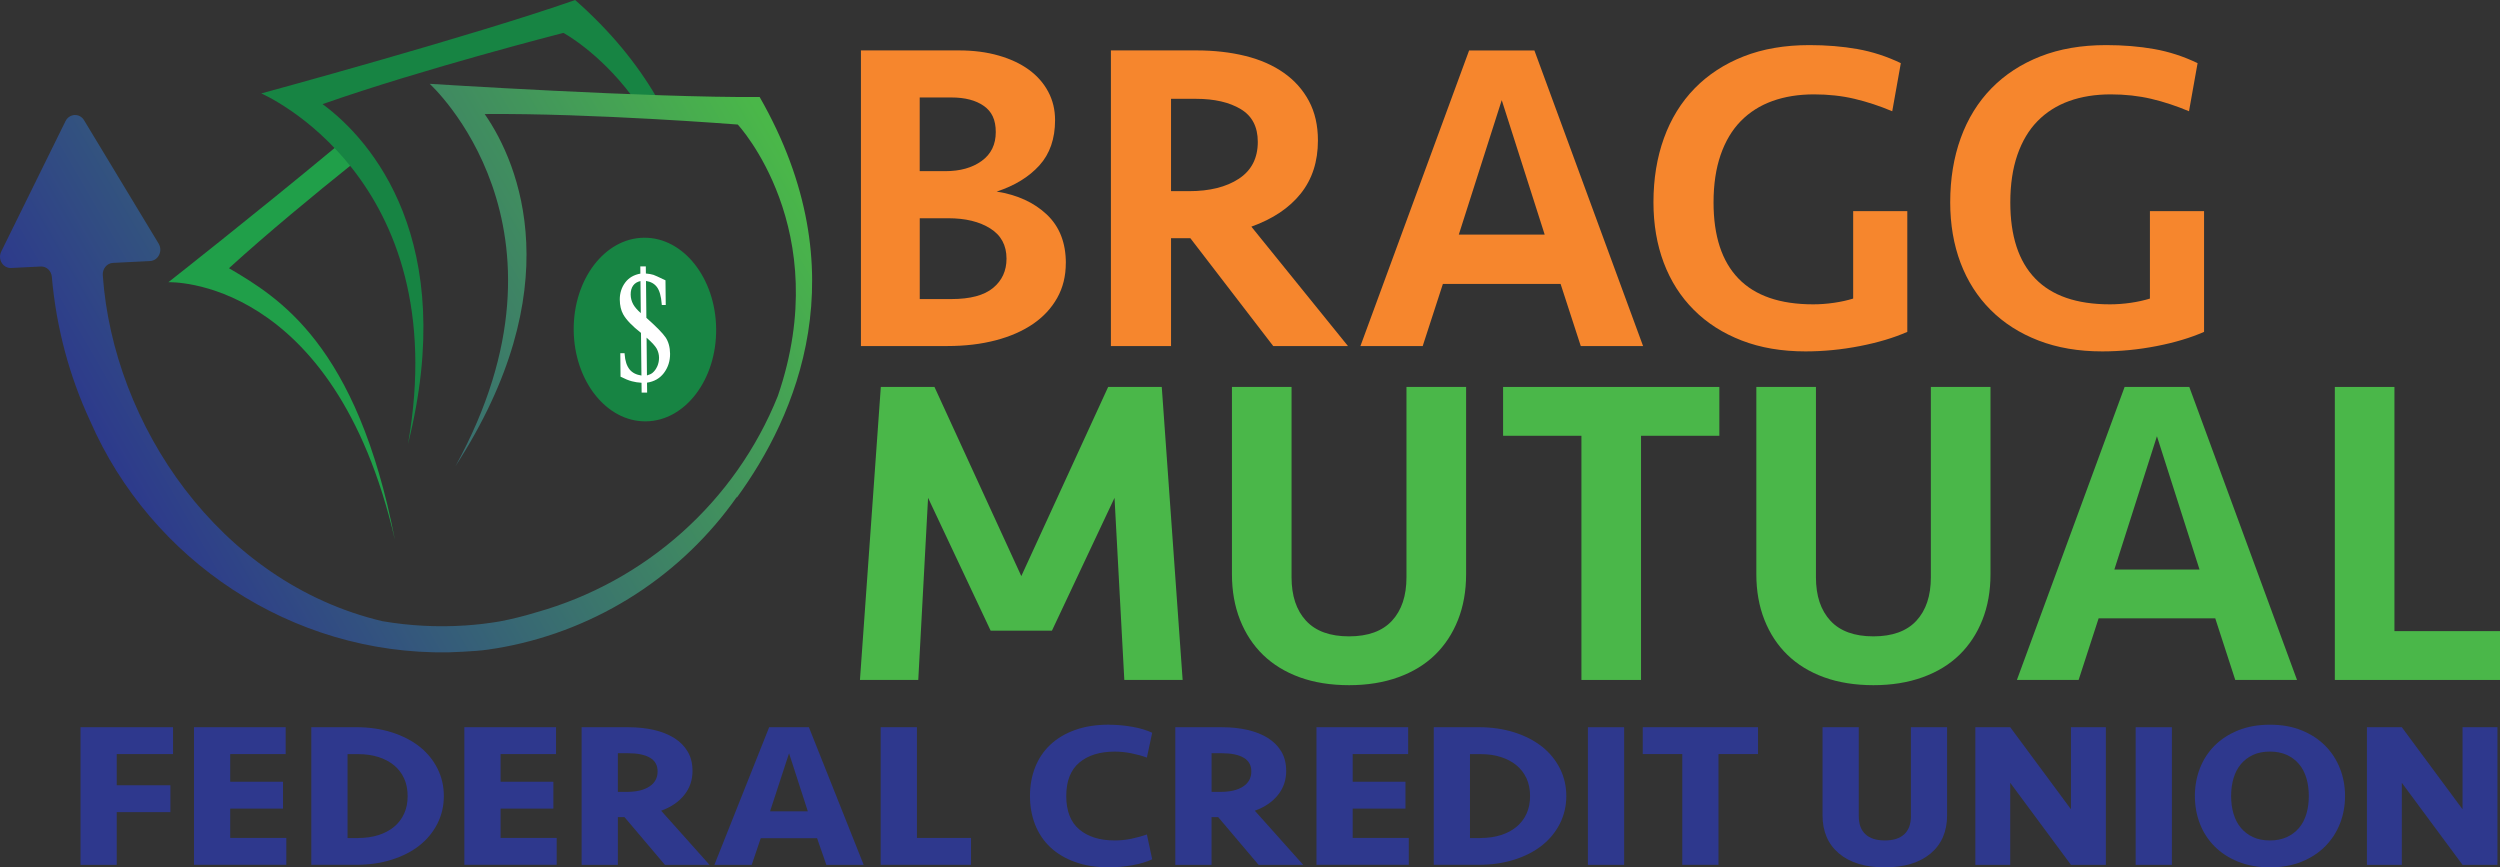<svg xmlns="http://www.w3.org/2000/svg" xmlns:xlink="http://www.w3.org/1999/xlink" id="Layer_2" data-name="Layer 2" viewBox="0 0 663.58 230.21"><rect x="0" y="0" width="663.58" height="230.21" fill="#333333" stroke="none"/><defs><style>      .cls-1 {        fill: url(#linear-gradient);      }      .cls-2 {        fill: #209f49;      }      .cls-3 {        fill: #178443;      }      .cls-4 {        fill: #fff;      }      .cls-5 {        fill: #4ab749;      }      .cls-6 {        fill: #f6862d;      }      .cls-7 {        fill: #2e388d;      }    </style><linearGradient id="linear-gradient" x1="33.29" y1="129.24" x2="204.36" y2="30.47" gradientUnits="userSpaceOnUse"><stop offset="0" stop-color="#2d3a8c"></stop><stop offset=".99" stop-color="#4ab749"></stop></linearGradient></defs><g id="Layer_1-2" data-name="Layer 1"><g><g><g><path class="cls-3" d="M190.09,87.28c.14,13.46-8.22,24.46-18.66,24.56-10.44.11-19.01-10.72-19.15-24.18-.14-13.46,8.22-24.46,18.66-24.56,10.44-.11,19.01,10.72,19.15,24.18h0Z"></path><path class="cls-4" d="M168.08,75.77c.42-.59,1.07-.98,1.92-1.17l.09,8.51c-.93-.82-1.61-1.61-2.01-2.33-.44-.8-.67-1.67-.68-2.59-.01-.98.21-1.78.67-2.42h0ZM174.46,97.23c-.31.72-.75,1.31-1.29,1.76-.34.27-.83.49-1.45.66l-.1-10.03c1.42,1.26,2.32,2.25,2.7,2.95.39.74.6,1.53.61,2.36,0,.81-.15,1.58-.46,2.3h0ZM176.64,89.52c-.77-1.13-2.43-2.82-5.07-5.16l-.1-9.79c1.27.2,2.24.74,2.89,1.61.7.93,1.13,2.45,1.28,4.51l.02.27h1.05s-.07-6.56-.07-6.56l-.15-.07c-1.74-.83-2.74-1.28-3.05-1.38-.55-.17-1.22-.29-2-.35l-.02-1.88h-1.46s.02,1.91.02,1.91c-1.72.31-3.07,1.09-4.01,2.34-.98,1.3-1.47,2.84-1.46,4.57.02,1.53.32,2.84.91,3.9.8,1.44,2.39,3.1,4.72,4.92l.12,11.32c-1.38-.2-2.43-.74-3.14-1.61-.75-.92-1.2-2.28-1.32-4.05l-.02-.27h-1.13s.06,6.23.06,6.23l.14.07c1.04.53,2,.92,2.86,1.15.79.21,1.66.35,2.57.4l.03,2.6h1.46s-.03-2.63-.03-2.63c1.89-.28,3.39-1.13,4.47-2.55,1.12-1.48,1.67-3.21,1.65-5.14-.02-1.74-.43-3.21-1.22-4.38h0Z"></path></g><path class="cls-2" d="M60.78,71.19c10.17-9.26,22.59-19.51,32.69-27.6-1.53-1.61-3.06-3.08-4.54-4.4-21.04,17.49-44.24,35.72-44.24,35.72,0,0,43.93-1.8,60.14,68.4-10.12-52.17-30.99-64.39-44.05-72.12h0Z"></path><path class="cls-3" d="M85.62,27.64c26.74-9.4,63.93-18.91,63.93-18.91,0,0,9.26,4.96,17.98,16.49,2.2.1,4.39.2,6.56.3-5.08-8.65-12.05-17.26-21.43-25.51-27.15,9.52-83.31,24.79-83.31,24.79,0,0,51.41,22.09,38.95,93.04,13.49-53.78-9.59-80.59-22.68-90.2h0Z"></path></g><path class="cls-1" d="M201.64,25.75c-29.01.23-87.59-3.5-87.59-3.5,0,0,41.86,37.84,6.84,101.5,30.41-46.93,17.12-80.04,7.76-93.48,28.59-.25,67.18,2.79,67.18,2.79,0,0,25.84,27.74,10.63,72.06-11.24,27.99-35.05,49.3-64.24,57.45-3.15.97-6.37,1.76-9.65,2.39-2.97.49-5.98.86-9.05,1.06-7.52.5-14.9.08-22.04-1.14-43.5-10.33-71.44-52.34-74.2-91.82-.12-1.71,1.09-3.2,2.71-3.28l9.84-.49c2.19-.11,3.45-2.67,2.28-4.62L22.31,31.91c-1.17-1.94-3.9-1.81-4.92.24L.33,66.76c-1.01,2.05.45,4.48,2.64,4.37l7.84-.39c1.53-.08,2.81,1.14,2.95,2.74,1.18,13.6,4.71,26.52,10.18,38.28,16.06,36.83,53.3,62.09,95.12,61.39,0,0,6.86-.21,10.21-.69,1.46-.17,4.33-.7,4.33-.7,25.47-4.77,47.58-19.36,61.99-39.88,0,.08-.02.15-.03.23,15.74-21.58,32.71-59.84,6.08-106.36Z"></path></g><g><path class="cls-6" d="M282.9,69.82c0,3.46-.76,6.54-2.28,9.25-1.52,2.71-3.65,5.01-6.38,6.89-2.74,1.88-6.04,3.34-9.92,4.36-3.88,1.02-8.17,1.53-12.88,1.53h-22.92V13.38h25.99c3.88,0,7.39.45,10.55,1.36,3.15.9,5.83,2.16,8.04,3.77,2.21,1.61,3.92,3.56,5.13,5.83,1.22,2.28,1.82,4.79,1.82,7.54,0,4.95-1.39,8.96-4.16,12.02-2.77,3.06-6.55,5.38-11.34,6.95,5.47.86,9.9,2.89,13.28,6.07,3.38,3.18,5.08,7.48,5.08,12.9ZM250.93,45.43c3.93,0,7.14-.9,9.64-2.71,2.5-1.81,3.74-4.36,3.74-7.66s-1.06-5.46-3.18-6.95c-2.12-1.49-4.99-2.24-8.62-2.24h-8.39v19.56h6.8ZM267.16,68.65c0-3.54-1.44-6.21-4.31-8.01-2.87-1.81-6.58-2.71-11.12-2.71h-7.6v21.45h8.4c4.99,0,8.68-.98,11.06-2.95,2.38-1.96,3.57-4.55,3.57-7.78Z"></path><path class="cls-6" d="M349.82,37.3c0,5.58-1.52,10.27-4.56,14.08-3.04,3.81-7.41,6.74-13.11,8.78l25.65,31.7h-19.84l-22-28.63h-5.13v28.63h-15.96V13.38h22.69c4.71,0,9.05.49,13,1.47,3.95.98,7.35,2.47,10.2,4.48,2.85,2,5.08,4.5,6.67,7.48,1.6,2.99,2.39,6.48,2.39,10.49ZM333.86,37.66c0-4.01-1.52-6.91-4.56-8.72-3.04-1.81-6.99-2.71-11.85-2.71h-6.62v24.51h4.79c5.47,0,9.88-1.1,13.22-3.3,3.34-2.2,5.02-5.46,5.02-9.78Z"></path><path class="cls-6" d="M436.12,91.86h-16.53l-5.36-16.5h-31.24l-5.36,16.5h-16.53l28.85-78.47h17.33l28.85,78.47ZM398.61,26.58l-11.4,35.7h22.8l-11.4-35.7Z"></path><path class="cls-6" d="M480.25,11.97c4.56,0,8.81.35,12.77,1.05,3.95.7,7.79,1.95,11.52,3.74l-2.28,12.77c-3.34-1.41-6.69-2.51-10.03-3.3s-6.92-1.18-10.72-1.18c-4.1,0-7.79.59-11.06,1.77-3.27,1.18-6.06,2.95-8.38,5.31-2.32,2.36-4.1,5.35-5.36,8.98-1.25,3.62-1.88,7.83-1.88,12.63,0,8.9,2.2,15.63,6.61,20.19,4.41,4.57,11.02,6.85,19.84,6.85,1.82,0,3.67-.14,5.53-.41s3.55-.65,5.08-1.12v-23.21h14.37v32.05c-3.58,1.57-7.77,2.83-12.6,3.77-4.83.94-9.63,1.41-14.42,1.41-6.31,0-11.95-.96-16.93-2.89-4.98-1.92-9.22-4.63-12.71-8.13-3.5-3.49-6.15-7.66-7.98-12.49-1.82-4.83-2.74-10.19-2.74-16.08,0-6.2.93-11.88,2.79-17.03,1.86-5.14,4.58-9.54,8.15-13.2,3.57-3.65,7.91-6.48,13-8.48,5.09-2,10.91-3,17.45-3Z"></path><path class="cls-6" d="M559.02,11.97c4.56,0,8.81.35,12.77,1.05,3.95.7,7.79,1.95,11.52,3.74l-2.28,12.77c-3.34-1.41-6.69-2.51-10.03-3.3-3.34-.78-6.92-1.18-10.72-1.18-4.1,0-7.79.59-11.06,1.77-3.27,1.18-6.06,2.95-8.38,5.31-2.32,2.36-4.1,5.35-5.36,8.98-1.25,3.62-1.88,7.83-1.88,12.63,0,8.9,2.2,15.63,6.61,20.19,4.41,4.57,11.02,6.85,19.84,6.85,1.82,0,3.67-.14,5.53-.41s3.55-.65,5.08-1.12v-23.21h14.37v32.05c-3.58,1.57-7.77,2.83-12.6,3.77-4.83.94-9.63,1.41-14.42,1.41-6.31,0-11.95-.96-16.93-2.89-4.98-1.92-9.22-4.63-12.71-8.13-3.5-3.49-6.15-7.66-7.98-12.49-1.82-4.83-2.74-10.19-2.74-16.08,0-6.2.93-11.88,2.79-17.03,1.86-5.14,4.58-9.54,8.15-13.2,3.57-3.65,7.91-6.48,13-8.48,5.09-2,10.91-3,17.45-3Z"></path></g><g><path class="cls-5" d="M294.13,102.71h14.24l5.54,77.77h-15.48l-2.6-48.34-16.61,35.26h-16.27l-16.61-35.26-2.6,48.34h-15.48l5.54-77.77h14.24l23.05,50.21,23.05-50.21Z"></path><path class="cls-5" d="M373.33,102.71h15.82v49.74c0,4.44-.72,8.47-2.15,12.09-1.43,3.62-3.47,6.71-6.1,9.28-2.64,2.57-5.89,4.55-9.77,5.95-3.88,1.4-8.23,2.1-13.05,2.1s-9.26-.7-13.11-2.1c-3.84-1.4-7.08-3.39-9.72-5.95-2.64-2.57-4.67-5.66-6.1-9.28-1.43-3.62-2.15-7.65-2.15-12.09v-49.74h15.82v50.53c0,4.91,1.28,8.75,3.84,11.52,2.56,2.77,6.37,4.15,11.41,4.15s8.85-1.38,11.41-4.15c2.56-2.77,3.84-6.61,3.84-11.52v-50.53Z"></path><path class="cls-5" d="M456.37,102.71v12.96h-20.79v64.81h-15.82v-64.81h-20.79v-12.96h57.4Z"></path><path class="cls-5" d="M512.52,102.71h15.82v49.74c0,4.44-.72,8.47-2.15,12.09-1.43,3.62-3.47,6.71-6.1,9.28-2.64,2.57-5.89,4.55-9.77,5.95-3.88,1.4-8.23,2.1-13.05,2.1s-9.26-.7-13.11-2.1c-3.84-1.4-7.08-3.39-9.72-5.95-2.64-2.57-4.67-5.66-6.1-9.28-1.43-3.62-2.15-7.65-2.15-12.09v-49.74h15.82v50.53c0,4.91,1.28,8.75,3.84,11.52,2.56,2.77,6.37,4.15,11.41,4.15s8.85-1.38,11.41-4.15c2.56-2.77,3.84-6.61,3.84-11.52v-50.53Z"></path><path class="cls-5" d="M609.69,180.48h-16.38l-5.31-16.35h-30.96l-5.31,16.35h-16.38l28.59-77.77h17.17l28.59,77.77ZM572.52,115.79l-11.3,35.38h22.6l-11.3-35.38Z"></path><path class="cls-5" d="M635.56,102.71v64.81h28.02v12.96h-43.84v-77.77h15.82Z"></path></g><g><path class="cls-7" d="M21.37,229.56v-36.53h24.56v7.13h-14.95v8.28h14.25v7.13h-14.25v13.99h-9.62Z"></path><path class="cls-7" d="M51.5,193.02h24.33v7.13h-14.72v7.35h14.01v7.13h-14.01v7.79h14.89v7.13h-24.51v-36.53Z"></path><path class="cls-7" d="M82.63,193.02h11.9c3.44,0,6.6.46,9.47,1.37,2.87.92,5.32,2.18,7.36,3.79,2.03,1.61,3.61,3.54,4.75,5.79,1.13,2.25,1.7,4.69,1.7,7.32s-.57,5.07-1.7,7.32c-1.14,2.25-2.72,4.18-4.75,5.79-2.03,1.61-4.49,2.87-7.36,3.78-2.87.92-6.03,1.37-9.47,1.37h-11.9v-36.53ZM95.12,222.43c1.95,0,3.73-.26,5.34-.77,1.6-.51,2.98-1.24,4.13-2.19,1.15-.95,2.04-2.11,2.67-3.48.63-1.37.94-2.93.94-4.69s-.31-3.32-.94-4.69c-.63-1.37-1.52-2.53-2.67-3.48-1.15-.95-2.53-1.68-4.13-2.19-1.6-.51-3.38-.77-5.34-.77h-2.87v22.27h2.87Z"></path><path class="cls-7" d="M123.26,193.02h24.33v7.13h-14.72v7.35h14.01v7.13h-14.01v7.79h14.89v7.13h-24.51v-36.53Z"></path><path class="cls-7" d="M183.82,204.6c0,2.45-.73,4.59-2.2,6.42-1.46,1.83-3.51,3.22-6.13,4.17l12.84,14.37h-11.84l-10.73-12.67h-1.76v12.67h-9.62v-36.53h12.43c2.42,0,4.67.24,6.74.71,2.07.48,3.87,1.19,5.39,2.14,1.53.95,2.72,2.15,3.58,3.59.86,1.44,1.29,3.15,1.29,5.13ZM174.55,204.76c0-1.65-.68-2.86-2.05-3.65-1.37-.79-3.28-1.18-5.75-1.18h-2.75v10.26h2.34c2.58,0,4.59-.47,6.04-1.43,1.45-.95,2.17-2.29,2.17-4Z"></path><path class="cls-7" d="M216.88,222.48h-14.95l-2.4,7.08h-9.91l14.54-36.53h10.55l14.54,36.53h-9.91l-2.46-7.08ZM204.39,215.35h10.03l-4.98-15.41-5.04,15.41Z"></path><path class="cls-7" d="M243.38,193.02v29.4h14.36v7.13h-23.98v-36.53h9.62Z"></path><path class="cls-7" d="M294.39,192.37c2.03,0,4.07.18,6.13.54,2.05.36,3.82.89,5.31,1.58l-1.41,6.6c-1.17-.44-2.51-.81-4.02-1.12-1.5-.31-3-.47-4.48-.47-3.99,0-7.13.97-9.44,2.92-2.31,1.95-3.46,4.91-3.46,8.87s1.15,6.93,3.46,8.87c2.31,1.95,5.45,2.92,9.44,2.92,1.49,0,2.98-.15,4.48-.47s2.84-.69,4.02-1.12l1.41,6.6c-1.49.69-3.25,1.22-5.31,1.58-2.05.36-4.1.54-6.13.54-3.44,0-6.47-.47-9.09-1.43-2.62-.95-4.81-2.27-6.57-3.95-1.76-1.68-3.09-3.68-3.99-5.98-.9-2.3-1.35-4.83-1.35-7.57s.45-5.27,1.35-7.57c.9-2.3,2.23-4.3,3.99-5.98,1.76-1.68,3.95-3,6.57-3.95,2.62-.95,5.65-1.43,9.09-1.43Z"></path><path class="cls-7" d="M341.4,204.6c0,2.45-.73,4.59-2.2,6.42-1.46,1.83-3.51,3.22-6.13,4.17l12.84,14.37h-11.84l-10.73-12.67h-1.76v12.67h-9.62v-36.53h12.43c2.42,0,4.67.24,6.74.71,2.07.48,3.87,1.19,5.39,2.14,1.53.95,2.72,2.15,3.58,3.59.86,1.44,1.29,3.15,1.29,5.13ZM332.14,204.76c0-1.65-.68-2.86-2.05-3.65-1.37-.79-3.28-1.18-5.75-1.18h-2.75v10.26h2.34c2.58,0,4.59-.47,6.04-1.43,1.45-.95,2.17-2.29,2.17-4Z"></path><path class="cls-7" d="M349.44,193.02h24.33v7.13h-14.72v7.35h14.01v7.13h-14.01v7.79h14.89v7.13h-24.51v-36.53Z"></path><path class="cls-7" d="M380.57,193.02h11.9c3.44,0,6.6.46,9.47,1.37,2.87.92,5.32,2.18,7.36,3.79,2.03,1.61,3.61,3.54,4.75,5.79,1.13,2.25,1.7,4.69,1.7,7.32s-.57,5.07-1.7,7.32c-1.14,2.25-2.72,4.18-4.75,5.79-2.03,1.61-4.49,2.87-7.36,3.78-2.87.92-6.03,1.37-9.47,1.37h-11.9v-36.53ZM393.05,222.43c1.95,0,3.73-.26,5.34-.77,1.6-.51,2.98-1.24,4.13-2.19,1.15-.95,2.04-2.11,2.67-3.48.63-1.37.94-2.93.94-4.69s-.31-3.32-.94-4.69c-.63-1.37-1.52-2.53-2.67-3.48-1.15-.95-2.53-1.68-4.13-2.19-1.6-.51-3.38-.77-5.34-.77h-2.87v22.27h2.87Z"></path><path class="cls-7" d="M431.1,229.56h-9.62v-36.53h9.62v36.53Z"></path><path class="cls-7" d="M466.63,193.02v7.13h-10.49v29.4h-9.61v-29.4h-10.49v-7.13h30.6Z"></path><path class="cls-7" d="M507.2,193.02h9.62v23.37c0,4.32-1.46,7.7-4.37,10.15-2.91,2.45-6.97,3.68-12.16,3.68s-9.25-1.22-12.16-3.68c-2.91-2.45-4.37-5.83-4.37-10.15v-23.37h9.62v23.64c0,2.08.59,3.68,1.76,4.77,1.17,1.1,2.89,1.65,5.16,1.65s3.99-.55,5.16-1.65,1.76-2.69,1.76-4.77v-23.64Z"></path><path class="cls-7" d="M549.7,229.56l-16.12-21.78v21.78h-9.26v-36.53h9.26l16.12,21.78v-21.78h9.26v36.53h-9.26Z"></path><path class="cls-7" d="M576.49,229.56h-9.62v-36.53h9.62v36.53Z"></path><path class="cls-7" d="M622.45,211.29c0,2.6-.45,5.04-1.35,7.32-.9,2.29-2.2,4.29-3.9,6.01-1.7,1.72-3.78,3.08-6.24,4.09-2.46,1-5.28,1.51-8.44,1.51s-5.99-.5-8.47-1.51c-2.48-1.01-4.57-2.37-6.27-4.09-1.7-1.72-2.99-3.72-3.87-6.01-.88-2.29-1.32-4.73-1.32-7.32s.44-5.04,1.32-7.32c.88-2.28,2.17-4.29,3.87-6.01,1.7-1.72,3.79-3.08,6.27-4.09,2.48-1.01,5.31-1.51,8.47-1.51s5.98.5,8.44,1.51c2.46,1.01,4.54,2.37,6.24,4.09,1.7,1.72,3,3.72,3.9,6.01.9,2.29,1.35,4.73,1.35,7.32ZM602.52,223.08c1.68,0,3.17-.29,4.46-.88,1.29-.58,2.37-1.4,3.25-2.44.88-1.04,1.53-2.29,1.96-3.73.43-1.44.64-3.03.64-4.75s-.21-3.3-.64-4.74c-.43-1.44-1.08-2.69-1.96-3.73-.88-1.04-1.96-1.86-3.25-2.44-1.29-.58-2.78-.88-4.46-.88s-3.22.29-4.48.88c-1.27.59-2.35,1.4-3.22,2.44-.88,1.04-1.53,2.29-1.96,3.73-.43,1.44-.65,3.03-.65,4.74s.21,3.3.65,4.75c.43,1.44,1.08,2.69,1.96,3.73.88,1.04,1.95,1.86,3.22,2.44,1.27.59,2.76.88,4.48.88Z"></path><path class="cls-7" d="M653.64,229.56l-16.12-21.78v21.78h-9.26v-36.53h9.26l16.12,21.78v-21.78h9.26v36.53h-9.26Z"></path></g></g></svg>